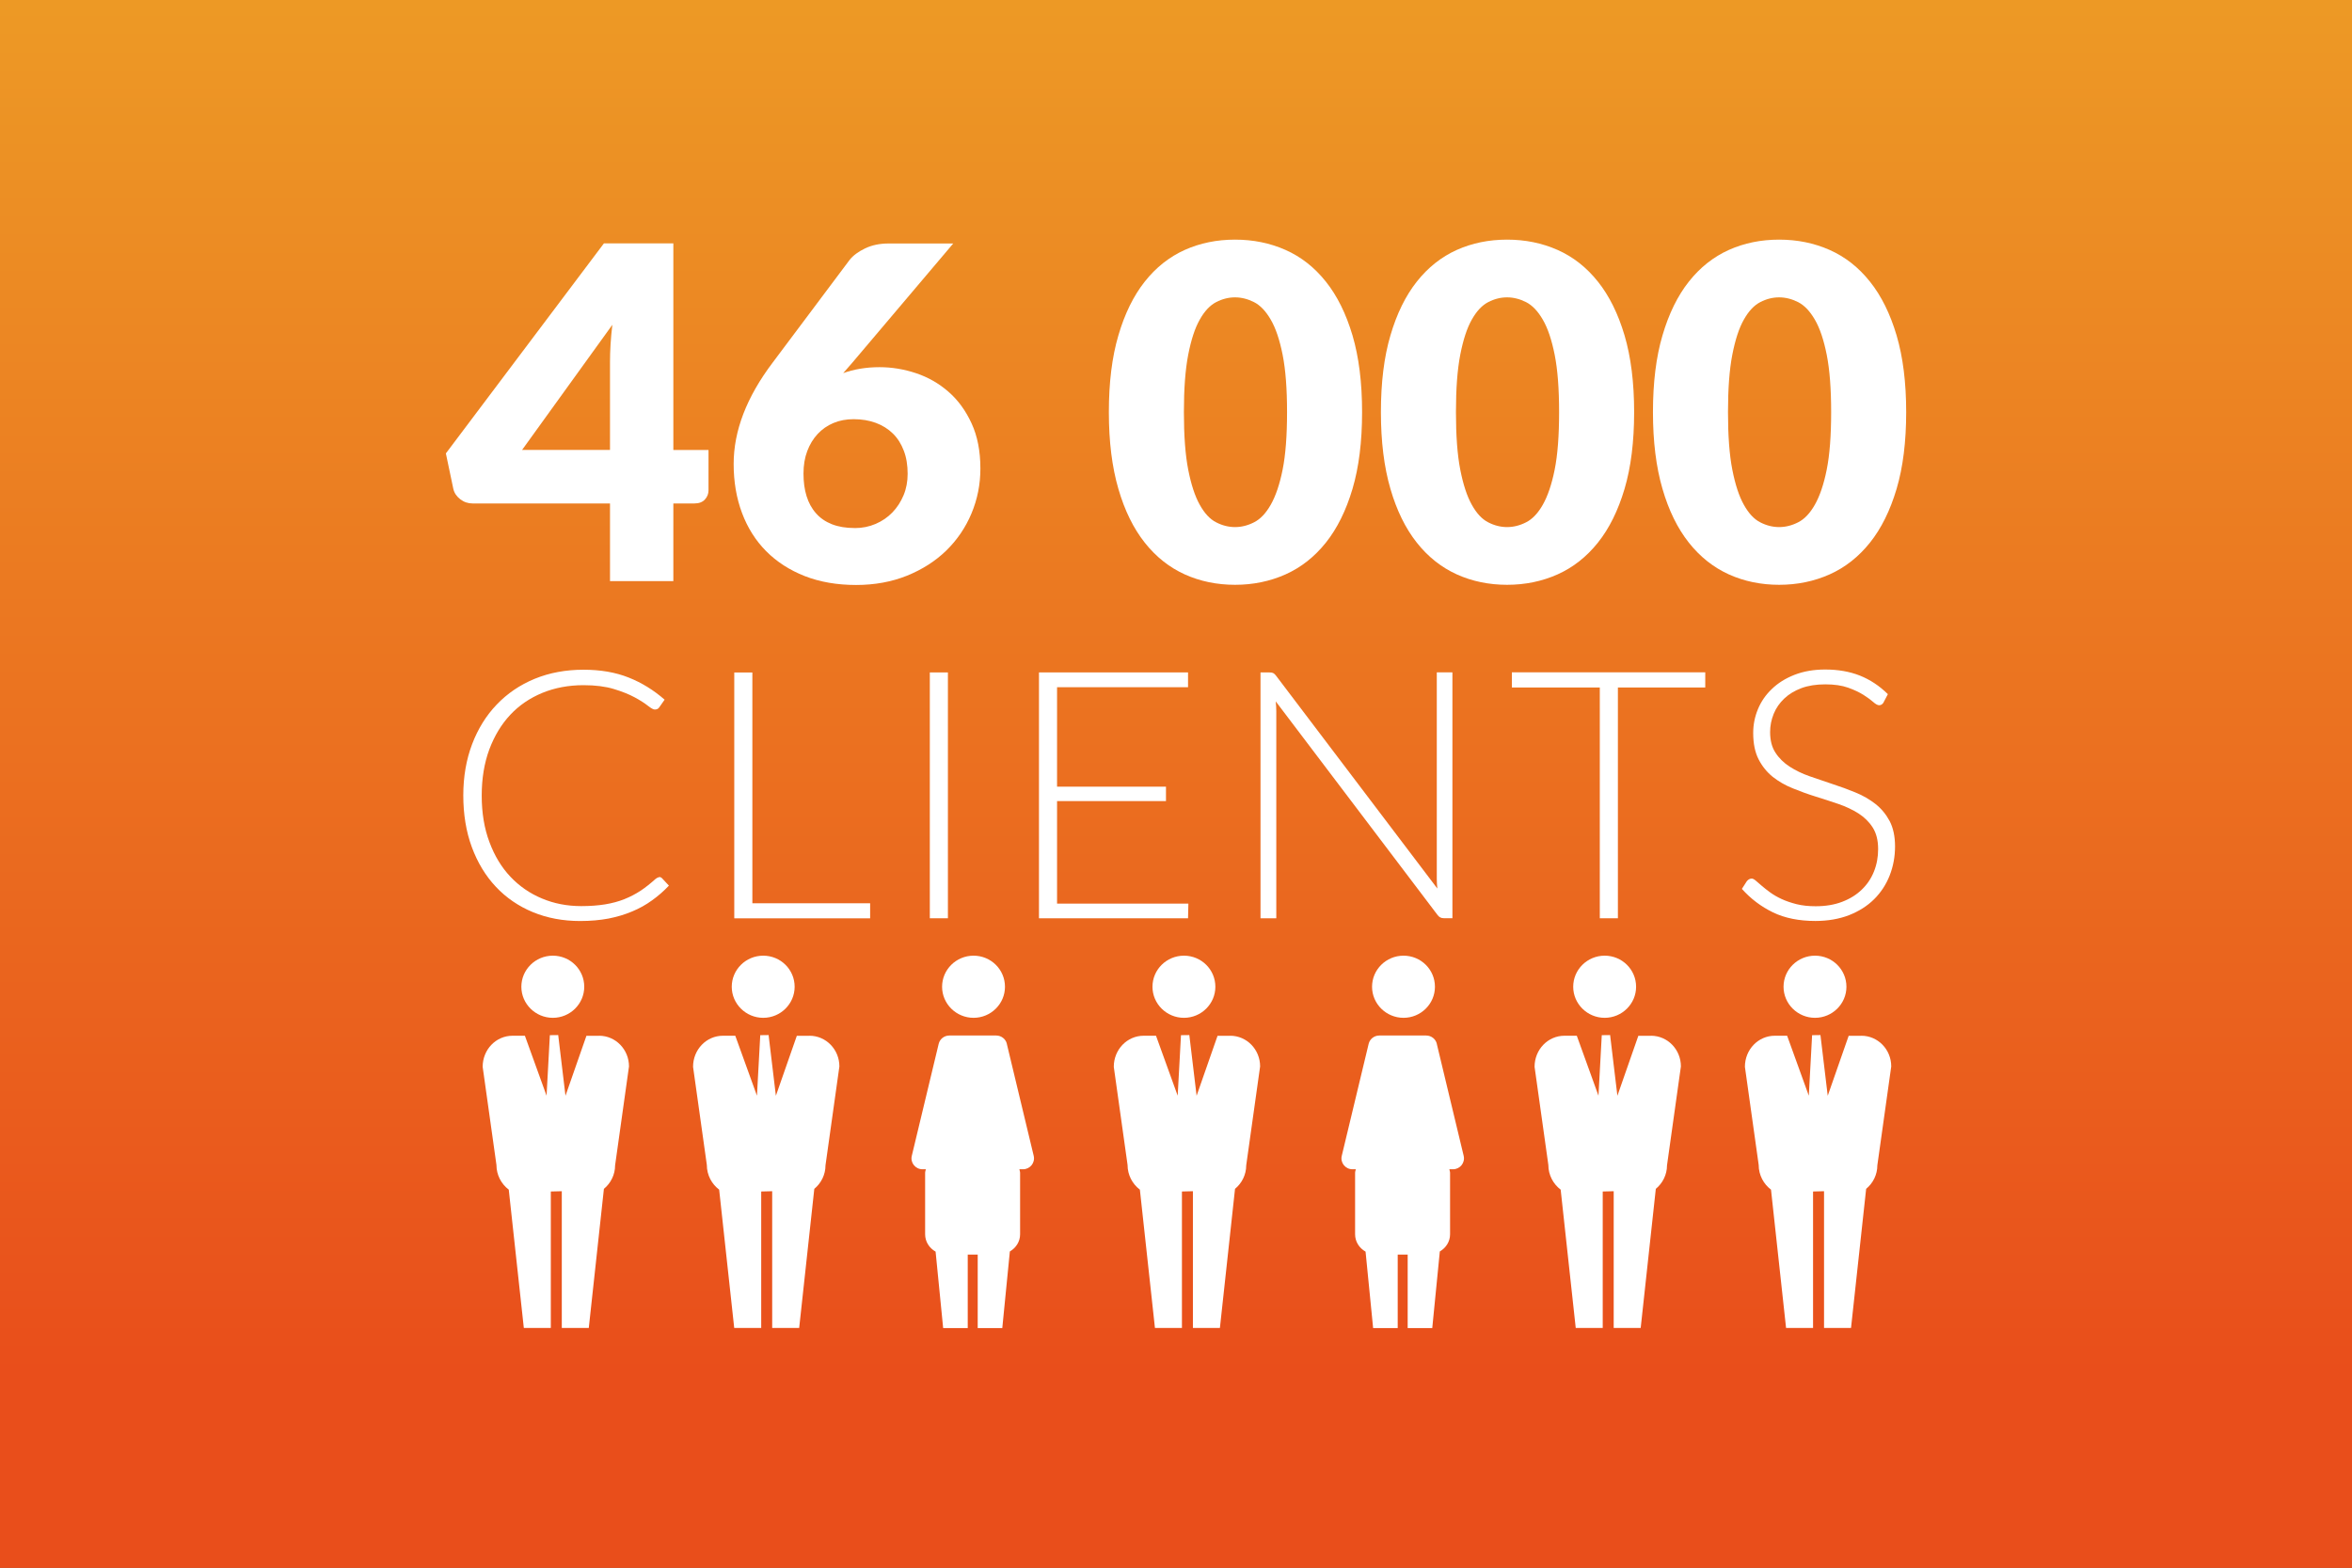 <?xml version="1.0" encoding="UTF-8"?><svg id="Calque_2" xmlns="http://www.w3.org/2000/svg" xmlns:xlink="http://www.w3.org/1999/xlink" viewBox="0 0 42 28"><rect x="0" y="0" width="42" height="28" fill="#333333" stroke="none"/><defs><style>.cls-1{fill:none;}.cls-1,.cls-2,.cls-3,.cls-4{stroke-width:0px;}.cls-2{fill:#fff;}.cls-3{fill:url(#Dégradé_sans_nom_2);}.cls-5{clip-path:url(#clippath);}.cls-4{fill:url(#Dégradé_sans_nom);}</style><linearGradient id="Dégradé_sans_nom" x1="21" y1="89.587" x2="21" y2="63.557" gradientTransform="translate(0 88.084) scale(1 -1)" gradientUnits="userSpaceOnUse"><stop offset="0" stop-color="#ed9e26"/><stop offset="1" stop-color="#e94e1b"/></linearGradient><clipPath id="clippath"><rect class="cls-1" width="42" height="28"/></clipPath><linearGradient id="Dégradé_sans_nom_2" x1="21" y1="89.587" x2="21" y2="63.557" gradientTransform="translate(0 88.084) scale(1 -1)" gradientUnits="userSpaceOnUse"><stop offset="0" stop-color="#ed9e26"/><stop offset="1" stop-color="#e94e1b"/></linearGradient></defs><rect class="cls-4" width="42" height="28"/><g class="cls-5"><rect class="cls-3" width="42" height="28"/></g><path class="cls-2" d="m21.703,17.624c0,.306-.252.555-.561.555s-.562-.249-.562-.555.252-.555.562-.555.561.248.561.555"/><path class="cls-2" d="m21.968,18.5h-.226l-.374,1.071-.13-1.084-.149.002-.059,1.081-.387-1.071h-.221c-.294,0-.533.246-.533.555l.246,1.752c0,.182.088.342.22.442l.269,2.47h.482v-2.437l.196-.005v2.442h.482l.27-2.484c.121-.1.2-.252.2-.421l.248-1.766c0-.302-.238-.548-.533-.548"/><path class="cls-2" d="m14.19,17.624c0,.306-.252.555-.561.555s-.562-.249-.562-.555.252-.555.562-.555.561.248.561.555"/><path class="cls-2" d="m14.455,18.5h-.226l-.374,1.071-.13-1.084-.149.002-.059,1.081-.387-1.071h-.221c-.294,0-.533.246-.533.555l.246,1.752c0,.182.088.342.22.442l.269,2.47h.482v-2.437l.196-.005v2.442h.482l.27-2.484c.121-.1.2-.252.2-.421l.248-1.766c0-.302-.238-.548-.533-.548"/><path class="cls-2" d="m29.216,17.624c0,.306-.252.555-.561.555s-.562-.249-.562-.555.252-.555.562-.555.561.248.561.555"/><path class="cls-2" d="m29.482,18.5h-.226l-.374,1.071-.13-1.084-.149.002-.059,1.081-.387-1.071h-.221c-.294,0-.533.246-.533.555l.246,1.752c0,.182.088.342.22.442l.269,2.47h.482v-2.437l.196-.005v2.442h.482l.27-2.484c.121-.1.2-.252.2-.421l.248-1.766c0-.302-.238-.548-.533-.548"/><path class="cls-2" d="m10.433,17.624c0,.306-.252.555-.561.555s-.562-.249-.562-.555.252-.555.562-.555.561.248.561.555"/><path class="cls-2" d="m10.698,18.5h-.226l-.374,1.071-.13-1.084-.149.002-.059,1.081-.387-1.071h-.221c-.294,0-.533.246-.533.555l.246,1.752c0,.182.088.342.22.442l.269,2.47h.482v-2.437l.196-.005v2.442h.482l.27-2.484c.121-.1.2-.252.2-.421l.248-1.766c0-.302-.238-.548-.533-.548"/><path class="cls-2" d="m32.972,17.624c0,.306-.252.555-.561.555s-.562-.249-.562-.555.252-.555.562-.555.561.248.561.555"/><path class="cls-2" d="m33.238,18.5h-.226l-.374,1.071-.13-1.084-.149.002-.059,1.081-.387-1.071h-.221c-.294,0-.533.246-.533.555l.246,1.752c0,.182.088.342.22.442l.269,2.47h.482v-2.437l.196-.005v2.442h.482l.27-2.484c.121-.1.2-.252.2-.421l.248-1.766c0-.302-.238-.548-.533-.548"/><path class="cls-2" d="m17.946,17.624c0,.306-.252.555-.561.555s-.562-.249-.562-.555.252-.555.562-.555.561.248.561.555"/><path class="cls-2" d="m17.98,18.644c-.021-.088-.1-.149-.191-.149h-.836c-.091,0-.17.061-.191.149l-.48,2c-.03.122.064.24.191.24h.06c-.004.022-.013.042-.013.065v1.096c0,.135.077.248.187.31l.135,1.365h.439v-1.312h.178v1.312h.439l.135-1.368c.108-.063.183-.174.183-.307v-1.096c0-.023-.009-.043-.013-.065h.065c.127,0,.22-.117.191-.24l-.48-2h-.001Z"/><path class="cls-2" d="m25.624,17.624c0,.306-.252.555-.561.555s-.562-.249-.562-.555.252-.555.562-.555.561.248.561.555"/><path class="cls-2" d="m25.658,18.644c-.021-.088-.1-.149-.191-.149h-.836c-.091,0-.17.061-.191.149l-.48,2c-.03.122.064.24.191.24h.06c-.004.022-.013.042-.013.065v1.096c0,.135.077.248.187.31l.135,1.365h.439v-1.312h.178v1.312h.439l.135-1.368c.108-.063.183-.174.183-.307v-1.096c0-.023-.009-.043-.013-.065h.065c.127,0,.22-.117.191-.24l-.48-2h-.001Z"/><path class="cls-2" d="m11.766,15.663c.021,0,.039.007.054.021l.125.134c-.093.098-.191.184-.3.262-.107.078-.226.145-.354.198-.129.055-.271.098-.424.128-.154.029-.323.044-.507.044-.308,0-.59-.053-.846-.159-.256-.106-.477-.258-.66-.453s-.327-.432-.429-.709-.152-.585-.152-.924c0-.333.053-.637.157-.912s.252-.513.44-.709c.188-.197.414-.351.678-.46.264-.108.554-.162.872-.162.304,0,.572.046.807.14.234.093.447.225.641.395l-.098.14c-.017.024-.043.036-.078.036-.024,0-.065-.022-.122-.067s-.135-.096-.235-.15-.225-.105-.375-.15c-.149-.045-.329-.068-.538-.068-.268,0-.513.046-.736.137-.223.092-.415.222-.574.392s-.284.377-.375.62c-.09.244-.135.519-.135.823,0,.31.046.587.138.831.091.245.216.451.375.619s.347.298.563.388c.217.091.45.136.702.136.159,0,.3-.011.425-.031.125-.021.239-.051.344-.093.105-.042.202-.093.292-.152.09-.06.178-.131.267-.211.01-.008.021-.015.031-.02.011-.005.021-.008.032-.008v-.003Z"/><path class="cls-2" d="m15.538,16.131v.271h-2.426v-4.391h.323v4.122h2.103Z"/><path class="cls-2" d="m16.927,16.401h-.323v-4.391h.323v4.391Z"/><path class="cls-2" d="m21.221,16.137l-.006.264h-2.662v-4.391h2.662v.264h-2.339v1.776h1.945v.258h-1.945v1.831h2.345Z"/><path class="cls-2" d="m25.936,12.009v4.391h-.151c-.026,0-.05-.005-.066-.014-.018-.01-.036-.025-.052-.048l-2.886-3.811c.006.062.01.121.01.177v3.697h-.282v-4.391h.16c.029,0,.052.004.066.011.016.008.034.023.052.048l2.88,3.801c-.007-.062-.01-.121-.01-.177v-3.684h.279Z"/><path class="cls-2" d="m30.45,12.279h-1.559v4.122h-.323v-4.122h-1.57v-.271h3.453v.271h-.001Z"/><path class="cls-2" d="m33.637,12.543c-.019.035-.047.053-.081.053-.028,0-.063-.02-.106-.058s-.102-.081-.174-.127c-.073-.046-.165-.09-.275-.129-.11-.039-.245-.059-.406-.059s-.304.022-.426.067c-.122.046-.225.108-.308.187s-.146.169-.188.273-.064.211-.064.325c0,.148.032.273.096.369.063.098.149.181.253.249.106.067.224.126.358.172.132.046.269.093.408.139.141.045.277.096.409.15.133.054.252.123.357.205.106.084.189.185.254.306.063.121.096.273.096.452,0,.184-.032.356-.096.52-.064.162-.157.304-.278.424-.121.12-.27.214-.446.284-.176.068-.377.104-.603.104-.292,0-.545-.051-.756-.153-.212-.103-.397-.242-.556-.42l.088-.137c.025-.031.055-.047.089-.047.019,0,.043.013.071.037.03.025.064.056.107.092.042.036.092.076.15.118s.126.082.204.118.166.066.267.092c.101.025.215.037.342.037.176,0,.333-.026.472-.079.139-.053.255-.125.35-.217.095-.091.168-.198.218-.323.051-.126.075-.26.075-.402,0-.155-.032-.283-.096-.384-.064-.101-.149-.184-.254-.252-.105-.066-.223-.123-.357-.169-.132-.045-.27-.09-.409-.133s-.276-.093-.408-.147c-.133-.053-.252-.122-.358-.205-.105-.085-.189-.189-.253-.314s-.096-.282-.096-.47c0-.147.028-.289.085-.426s.14-.257.249-.36c.108-.105.242-.189.403-.252s.343-.095.548-.095c.23,0,.437.036.619.108.183.073.35.183.501.332l-.075.143.002.002Z"/><path class="cls-2" d="m12.652,8.036v.72c0,.063-.021.119-.065.166-.043.047-.106.07-.186.07h-.377v1.387h-1.131v-1.387h-2.454c-.081,0-.154-.024-.22-.075s-.107-.112-.124-.186l-.133-.633,2.822-3.751h1.24v3.69h.628Zm-1.759,0v-1.573c0-.097.003-.2.01-.313.007-.112.017-.229.032-.349l-1.612,2.235h1.571Z"/><path class="cls-2" d="m15.052,6.666c.196-.071.414-.108.654-.108.22,0,.438.036.653.108s.407.182.578.331.308.337.413.566c.105.228.157.496.157.806,0,.281-.053.548-.159.801s-.256.473-.45.663c-.194.189-.428.338-.701.449-.274.11-.577.166-.909.166-.34,0-.647-.053-.918-.159-.271-.107-.5-.255-.689-.445-.188-.19-.332-.418-.431-.683s-.149-.556-.149-.874c0-.593.232-1.196.696-1.81l1.374-1.834c.064-.081.157-.149.278-.207s.26-.087.417-.087h1.156l-1.809,2.137-.159.182-.002-.002Zm.21,2.766c.134,0,.259-.025.375-.075s.215-.118.299-.205c.084-.087.15-.189.199-.306.049-.117.073-.245.073-.383,0-.154-.022-.293-.069-.414-.046-.122-.111-.224-.195-.306-.085-.083-.185-.146-.304-.19s-.251-.066-.396-.066c-.131,0-.252.022-.361.068s-.203.111-.282.196-.142.188-.186.306c-.045.119-.067.253-.067.402s.018.283.055.402.092.221.168.306c.075.086.17.151.284.196s.251.068.406.068Z"/><path class="cls-2" d="m24.323,7.361c0,.528-.057.985-.171,1.37-.115.387-.273.707-.476.961-.203.254-.443.443-.72.567-.278.124-.579.186-.902.186s-.623-.062-.898-.186c-.275-.125-.513-.313-.714-.567s-.359-.574-.471-.961c-.113-.387-.17-.843-.17-1.37s.056-.984.17-1.37c.113-.387.27-.707.471-.961s.439-.442.714-.566c.275-.123.574-.184.898-.184s.624.061.902.184c.277.123.517.311.72.566.203.254.361.574.476.961.114.387.171.843.171,1.37Zm-1.34,0c0-.417-.026-.758-.079-1.025-.053-.266-.123-.475-.212-.627-.088-.152-.187-.256-.299-.313-.111-.056-.225-.085-.339-.085s-.227.028-.337.085-.208.161-.293.313c-.086.151-.154.36-.206.627-.052.267-.077.608-.077,1.025,0,.42.025.762.077,1.027s.12.474.206.627c.085.153.182.258.293.314.11.057.223.085.337.085s.228-.028.339-.085c.112-.056.212-.161.299-.314s.159-.362.212-.627c.053-.265.079-.607.079-1.027Z"/><path class="cls-2" d="m29.181,7.361c0,.528-.057.985-.171,1.37-.115.387-.273.707-.476.961-.203.254-.443.443-.72.567-.278.124-.579.186-.902.186s-.623-.062-.898-.186c-.275-.125-.513-.313-.714-.567s-.359-.574-.471-.961c-.113-.387-.17-.843-.17-1.37s.056-.984.17-1.37c.113-.387.27-.707.471-.961s.439-.442.714-.566c.275-.123.574-.184.898-.184s.624.061.902.184c.277.123.517.311.72.566.203.254.361.574.476.961.114.387.171.843.171,1.37Zm-1.34,0c0-.417-.026-.758-.079-1.025-.053-.266-.123-.475-.212-.627-.088-.152-.187-.256-.299-.313-.111-.056-.225-.085-.339-.085s-.227.028-.337.085-.208.161-.293.313c-.086.151-.154.36-.206.627-.052.267-.077.608-.077,1.025,0,.42.025.762.077,1.027s.12.474.206.627c.085.153.182.258.293.314.11.057.223.085.337.085s.228-.028.339-.085c.112-.056.212-.161.299-.314s.159-.362.212-.627c.053-.265.079-.607.079-1.027Z"/><path class="cls-2" d="m34.039,7.361c0,.528-.057.985-.171,1.37-.115.387-.273.707-.476.961-.203.254-.443.443-.72.567-.278.124-.579.186-.902.186s-.623-.062-.898-.186c-.275-.125-.513-.313-.714-.567s-.359-.574-.471-.961c-.113-.387-.17-.843-.17-1.37s.056-.984.17-1.37c.113-.387.27-.707.471-.961s.439-.442.714-.566c.275-.123.574-.184.898-.184s.624.061.902.184c.277.123.517.311.72.566.203.254.361.574.476.961.114.387.171.843.171,1.37Zm-1.34,0c0-.417-.026-.758-.079-1.025-.053-.266-.123-.475-.212-.627-.088-.152-.187-.256-.299-.313-.111-.056-.225-.085-.339-.085s-.227.028-.337.085-.208.161-.293.313c-.086.151-.154.36-.206.627-.052.267-.077.608-.077,1.025,0,.42.025.762.077,1.027s.12.474.206.627c.085.153.182.258.293.314.11.057.223.085.337.085s.228-.028.339-.085c.112-.056.212-.161.299-.314s.159-.362.212-.627c.053-.265.079-.607.079-1.027Z"/></svg>